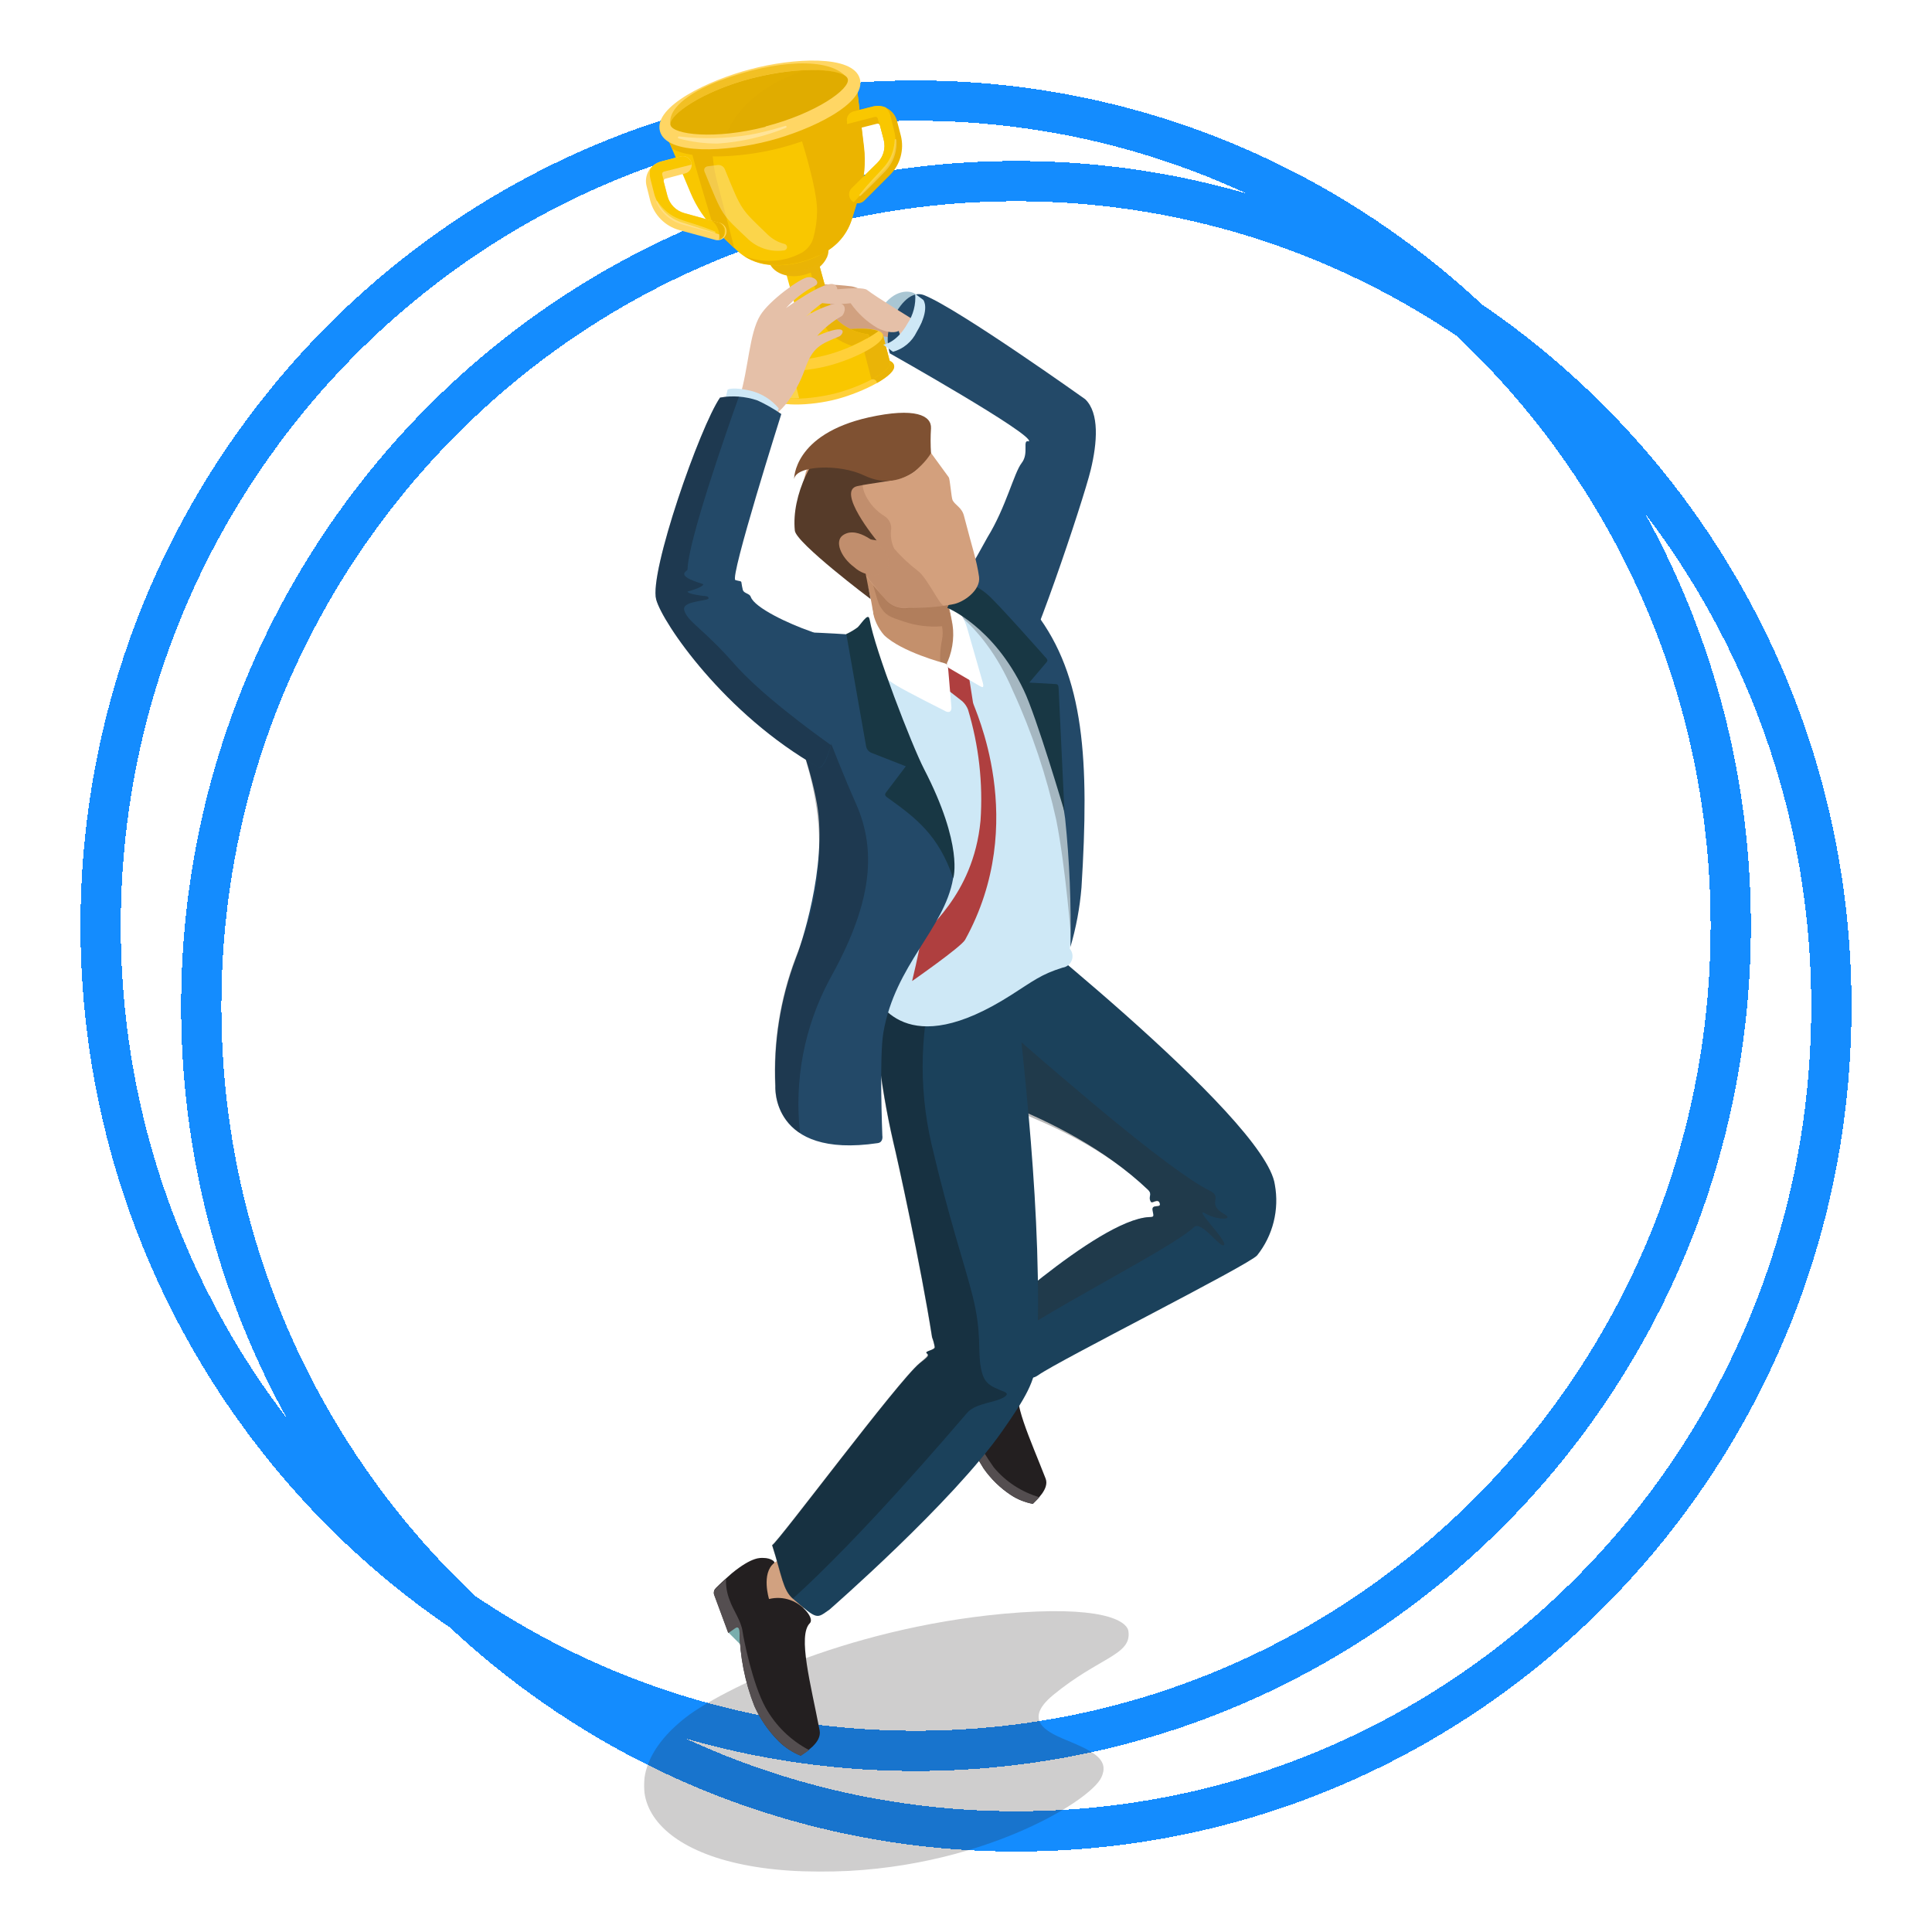 <?xml version="1.0" encoding="UTF-8"?> <svg xmlns="http://www.w3.org/2000/svg" width="96" height="96" viewBox="0 0 96 96" fill="none"><g filter="url(#filter0_d_2_101)"><path d="M86 46C86 68.655 67.856 87 45.5 87C23.144 87 5 68.655 5 46C5 23.345 23.144 5 45.5 5C67.856 5 86 23.345 86 46Z" stroke="#148CFE" stroke-width="2" shape-rendering="crispEdges"></path></g><g filter="url(#filter1_d_2_101)"><path d="M91 50C91 72.655 72.856 91 50.5 91C28.144 91 10 72.655 10 50C10 27.345 28.144 9 50.5 9C72.856 9 91 27.345 91 50Z" stroke="#148CFE" stroke-width="2" shape-rendering="crispEdges"></path></g><g clip-path="url(#clip0_2_101)"><path d="M45.493 14.615C45.761 14.803 45.585 15.492 45.107 16.177C44.629 16.861 44.163 17.326 43.896 17.138C43.628 16.949 42.97 16.559 43.777 15.343C44.422 14.351 45.225 14.409 45.493 14.615Z" fill="#A9C6D3"></path><path d="M45.063 15.9C45.063 15.9 43.255 14.409 42.32 14.229C41.41 14.117 40.492 14.098 39.578 14.172C39.578 14.172 39.718 16.725 39.828 16.725H42.268C42.737 16.823 43.221 16.832 43.694 16.752C44.106 16.585 44.9 17.107 44.9 17.107L45.063 15.9Z" fill="#D1A180"></path><path d="M51.127 21.934C50.767 21.824 51.153 22.509 50.767 23.004C50.381 23.5 49.99 25.198 49.069 26.695C48.885 27.002 47.845 29.02 47.423 29.257C45.431 30.38 47.059 31.012 47.902 32.855C48.292 33.733 48.959 34.128 50.482 33.408C51.057 33.136 53.812 24.939 54.198 23.347C54.523 22 54.637 20.521 53.922 19.836C53.922 19.836 47.652 15.365 45.932 14.672C45.159 14.36 44.563 15.435 44.405 15.742C44.251 16.016 44.155 16.319 44.122 16.631C44.09 16.944 44.122 17.259 44.216 17.559C44.216 17.559 51.399 21.605 51.127 21.934Z" fill="#234968"></path><path d="M55.857 65.387C55.857 65.387 51.175 67.695 50.649 68.379C50.122 69.064 50.245 71.245 50.245 71.245C49.859 71.309 49.468 71.331 49.078 71.311C48.911 71.24 47.726 67.936 47.726 67.936C47.726 67.936 46.976 66.62 49.008 66.26C49.938 66.102 54.075 64.277 54.075 64.277L55.857 65.387Z" fill="#D1A180"></path><path d="M42.755 77.928C42.755 77.928 40.197 79.433 39.657 80.192C39.117 80.951 39.385 83.36 39.385 83.36C38.965 83.452 38.537 83.5 38.108 83.505C37.924 83.434 36.427 79.88 36.427 79.88C36.427 79.88 35.528 78.481 37.744 77.972C38.753 77.739 40.815 75.874 40.815 75.874L42.755 77.928Z" fill="#D1A180"></path><g style="mix-blend-mode:multiply" opacity="0.22"><path d="M52.342 84.216C50.587 85.655 52.408 86.212 53.325 86.607C54.532 87.12 55.08 87.537 54.734 88.301C54.194 89.542 48.073 93.263 39.951 92.987C31.969 92.715 29.951 88.524 34.102 85.317C35.721 84.066 41.855 80.929 49.863 80.187C54.69 79.749 56.006 80.516 56.072 81.065C56.23 82.241 54.615 82.346 52.342 84.216Z" fill="#231F20"></path></g><path d="M48.161 70.644L47.156 69.968L47.445 69.038L48.02 69.459L48.161 70.644Z" fill="#79ADAD"></path><path d="M48.674 68.151C48.975 68.013 49.311 67.965 49.639 68.015C50.249 68.112 50.846 68.621 50.679 68.862C50.24 69.507 51.201 71.521 51.956 73.469C52.158 73.987 51.473 74.558 51.32 74.725C50.93 74.653 50.558 74.504 50.227 74.286C49.698 73.936 49.24 73.489 48.876 72.969C48.252 71.993 47.822 70.905 47.608 69.766C47.608 69.766 47.538 69.582 47.415 69.7L47.129 69.986L46.195 68.428C46.173 68.38 46.165 68.328 46.171 68.276C46.177 68.224 46.198 68.175 46.23 68.134C46.379 67.919 46.704 67.502 46.818 67.37C47.608 66.445 47.985 66.449 48.108 66.427C48.428 66.365 48.674 66.497 48.617 66.559C48.117 67.098 48.674 68.151 48.674 68.151Z" fill="#231F20"></path><path d="M50.232 74.286C50.563 74.504 50.934 74.653 51.324 74.725C51.39 74.65 51.526 74.54 51.645 74.395C50.759 74.138 49.97 73.621 49.38 72.912C48.697 71.948 48.151 70.894 47.757 69.779C47.612 69.341 47.178 68.937 46.936 68.52C46.768 68.253 46.656 67.954 46.607 67.642C46.476 67.814 46.322 68.011 46.234 68.138C46.202 68.179 46.182 68.228 46.176 68.28C46.169 68.332 46.178 68.385 46.199 68.432L47.134 69.99L47.419 69.705C47.542 69.586 47.612 69.771 47.612 69.771C47.826 70.91 48.257 71.997 48.88 72.974C49.245 73.492 49.703 73.937 50.232 74.286Z" fill="#544E50"></path><path d="M37.165 82.092L36.212 81.135L36.708 80.174L37.248 80.753L37.165 82.092Z" fill="#79ADAD"></path><path d="M38.213 79.455C38.568 79.366 38.941 79.386 39.284 79.512C39.925 79.744 40.473 80.429 40.24 80.657C39.626 81.271 40.289 83.689 40.728 85.988C40.842 86.603 39.99 87.081 39.789 87.234C39.381 87.072 39.009 86.831 38.696 86.523C38.19 86.017 37.781 85.422 37.489 84.768C37.013 83.562 36.76 82.279 36.743 80.982C36.743 80.982 36.708 80.762 36.55 80.868L36.186 81.122L35.48 79.213C35.465 79.157 35.467 79.099 35.484 79.044C35.501 78.989 35.533 78.94 35.576 78.902C35.778 78.695 36.212 78.305 36.357 78.182C37.393 77.331 37.801 77.414 37.941 77.414C38.301 77.414 38.542 77.607 38.468 77.664C37.814 78.182 38.213 79.455 38.213 79.455Z" fill="#231F20"></path><path d="M38.696 86.524C39.008 86.835 39.38 87.082 39.789 87.248C39.876 87.177 40.043 87.09 40.201 86.958C39.291 86.481 38.541 85.749 38.042 84.852C37.393 83.685 36.945 81.412 36.897 81.065C36.831 80.547 36.436 80.021 36.256 79.512C36.124 79.177 36.062 78.818 36.076 78.459C35.901 78.617 35.695 78.805 35.576 78.928C35.533 78.966 35.501 79.015 35.484 79.07C35.467 79.125 35.465 79.184 35.48 79.24L36.186 81.148L36.55 80.894C36.708 80.789 36.743 81.008 36.743 81.008C36.76 82.305 37.013 83.588 37.489 84.795C37.783 85.439 38.192 86.025 38.696 86.524Z" fill="#544E50"></path><path d="M48.841 44.501C48.841 44.501 62.882 55.497 63.347 58.867C63.459 59.481 63.438 60.111 63.287 60.717C63.136 61.322 62.857 61.888 62.469 62.377C62.066 62.855 52.584 67.616 51.596 68.327C50.609 69.038 49.025 67.151 48.424 66.326C48.424 66.326 54.519 60.622 57.086 60.477C57.362 60.477 57.327 60.446 57.27 60.148C57.2 59.784 57.709 60.078 57.625 59.792C57.542 59.507 57.261 59.819 57.187 59.722C57.02 59.45 57.296 59.358 57.029 59.108C52.781 55.071 46.041 53.614 46.041 53.614L48.841 44.501Z" fill="#1B415B"></path><g style="mix-blend-mode:multiply" opacity="0.33"><path d="M59.323 60.977C59.701 60.617 60.675 62.092 60.824 61.855C60.973 61.618 59.161 59.876 59.947 60.323C60.482 60.626 61.368 60.635 60.824 60.323C59.898 59.784 60.824 59.507 60.087 59.152C59.258 58.761 57.244 57.291 54.383 54.891C52.334 53.162 49.117 50.468 47.476 48.691L46.862 48.344L46.717 53.461C48.332 54.751 53.325 55.593 57.05 59.108C57.318 59.358 57.05 59.45 57.209 59.722C57.266 59.819 57.546 59.564 57.647 59.792C57.748 60.021 57.209 59.792 57.292 60.148C57.349 60.446 57.384 60.459 57.108 60.477C54.541 60.639 48.446 66.326 48.446 66.326C48.621 66.563 48.885 66.888 49.166 67.204C51.574 65.308 58.152 62.087 59.323 60.977Z" fill="#2B2A29"></path></g><path d="M50.35 47.923C50.789 52.355 51.846 60.473 51.517 67.449C51.465 68.621 50.934 69.49 49.819 71.087C47.331 74.654 41.215 79.981 41.215 79.981C40.574 80.42 40.649 80.521 39.407 79.446C38.902 79.007 38.863 78.318 38.371 76.782C38.696 76.594 44.633 68.612 45.69 67.748C46.077 67.432 46.204 67.366 46.054 67.248C45.905 67.129 46.463 67.094 46.449 66.936C46.422 66.771 46.378 66.609 46.318 66.453C45.765 62.912 44.593 57.568 44.392 56.752C44.053 55.281 43.8 53.793 43.632 52.294C43.303 50.179 45.326 48.292 45.326 48.292L50.35 47.923Z" fill="#1B415B"></path><path opacity="0.33" d="M48.064 70.196C48.406 69.801 49.166 69.709 49.578 69.564C50.078 69.393 50.096 69.24 49.938 69.174C49.157 68.853 48.88 68.761 48.731 67.919C48.582 67.076 48.788 66.243 48.332 64.409C47.946 62.86 47.156 60.587 46.274 56.8C45.626 53.956 45.715 50.995 46.533 48.195L45.313 48.283C45.313 48.283 43.29 50.17 43.619 52.285C43.787 53.784 44.04 55.273 44.378 56.743C44.58 57.559 45.752 62.886 46.305 66.445C46.365 66.6 46.409 66.762 46.436 66.927C46.436 67.085 45.919 67.147 46.041 67.239C46.164 67.331 46.041 67.423 45.677 67.739C44.62 68.617 38.683 76.585 38.358 76.774C38.85 78.309 38.889 79.003 39.394 79.437C42.785 76.374 47.09 71.324 48.064 70.196Z" fill="#11100F"></path><path d="M40.644 39.477C40.644 39.477 40.052 33.93 43.931 30.968C44.571 30.477 48.38 29.376 48.38 29.376C48.538 29.305 51.851 30.091 52.715 36.695C53.685 44.114 53.154 47.138 53.154 47.138C53.221 47.216 53.266 47.311 53.284 47.412C53.302 47.514 53.292 47.618 53.256 47.715C53.219 47.811 53.158 47.896 53.077 47.961C52.997 48.025 52.901 48.067 52.799 48.081C51.724 48.419 51.368 48.726 50.245 49.441C44.98 52.803 43.663 49.762 43.224 49.209C42.785 48.656 45.234 48.91 44.352 46.238C43.47 43.566 40.644 39.477 40.644 39.477Z" fill="#CEE8F6"></path><path d="M48.349 34.917L48.104 33.351L47.226 32.912L46.858 33.057L46.743 34.009L47.814 34.843C47.939 34.957 48.037 35.098 48.099 35.255C48.638 37.043 48.849 38.913 48.722 40.775C48.358 44.615 45.835 46.225 45.761 46.699C45.66 47.357 45.322 48.748 45.322 48.748C45.322 48.748 47.761 47.05 47.955 46.699C51.193 40.837 48.354 35.097 48.349 34.917Z" fill="#AF3F3F"></path><path opacity="0.27" d="M46.362 29.766C46.362 29.766 48.727 30.569 50.337 34.343C51.278 36.391 51.997 38.535 52.483 40.736C52.957 43.119 53.237 46.787 53.237 46.787C53.237 46.787 53.237 45.953 53.316 44.51C53.707 38.191 53.466 34.023 51.035 30.846C50.069 29.604 48.63 28.889 48.34 28.889C47.529 28.827 46.362 29.766 46.362 29.766Z" fill="#383736"></path><path d="M42.908 31.574C42.908 31.574 40.583 31.394 38.402 31.377C37.138 31.377 39.911 36.006 40.596 39.955C41.131 43.075 39.749 47.125 39.538 47.629C38.776 49.648 38.433 51.801 38.529 53.956C38.529 53.956 38.279 57.594 43.619 56.8C43.904 56.756 43.843 56.431 43.843 56.431C43.843 56.431 43.685 52.482 43.896 51.297C44.479 47.928 46.919 46.164 47.358 43.658C47.422 42.97 47.353 42.276 47.156 41.613C47.007 40.951 45.559 37.796 44.084 35.084C43.299 33.645 42.605 31.907 42.908 31.574Z" fill="#234968"></path><path d="M42.571 27.524C43.571 29.964 43.448 31.556 43.448 31.556C43.448 31.556 45.063 33.847 46.827 33.141C47.191 32.987 47.481 32.698 47.634 32.333L46.48 26.971C46.072 25.47 40.622 22.746 42.571 27.524Z" fill="#C4906C"></path><g style="mix-blend-mode:multiply" opacity="0.15"><path d="M46.383 27.006C46.383 27.006 42.803 26.695 42.114 27.252C42.403 27.711 42.76 28.123 43.172 28.476C43.351 28.796 43.562 29.841 43.724 30.113C44.001 30.573 44.163 30.639 44.9 30.881C45.513 31.091 46.163 31.172 46.809 31.118C46.852 31.339 46.852 31.567 46.809 31.789C46.68 32.405 46.68 33.042 46.809 33.658C47.181 33.295 47.453 32.841 47.599 32.342L46.673 28.085L46.383 27.006Z" fill="#461600"></path></g><path d="M47.094 32.864C47.075 32.89 47.062 32.919 47.055 32.95C47.048 32.981 47.047 33.013 47.053 33.044C47.059 33.075 47.071 33.105 47.089 33.131C47.106 33.158 47.129 33.18 47.156 33.197L48.661 34.075C48.792 34.145 48.911 34.229 48.836 33.922L48.069 31.249C47.731 30.091 47.143 30.126 47.143 30.126C47.203 30.34 47.251 30.556 47.287 30.775C47.438 31.475 47.37 32.204 47.094 32.864Z" fill="white"></path><path d="M43.356 30.31C43.424 30.773 43.624 31.207 43.931 31.561C44.8 32.399 46.919 32.952 46.919 32.952C47.094 33.005 47.103 33.057 47.125 33.36L47.266 35.032C47.327 35.422 47.116 35.431 46.928 35.312C46.928 35.312 45.072 34.382 44.532 34.053C43.264 33.268 43.128 32.658 43.093 32.228C43.062 31.877 43.237 31.056 43.224 30.604C43.22 30.35 43.356 30.31 43.356 30.31Z" fill="white"></path><path d="M42.627 31.162C42.449 31.296 42.256 31.411 42.053 31.504L43.036 37.081C43.05 37.158 43.084 37.231 43.136 37.29C43.188 37.349 43.255 37.394 43.33 37.419L45.01 38.077L44.106 39.27C44.014 39.393 43.896 39.49 44.076 39.617C45.537 40.661 46.629 41.491 47.367 43.641C47.367 43.641 47.889 42.026 45.914 38.209C45.317 37.054 43.466 32.272 43.215 30.797C43.189 30.661 43.141 30.6 43.014 30.714C42.886 30.828 42.772 31.004 42.627 31.162Z" fill="#183744"></path><path d="M42.452 23.184C41.959 23.225 41.478 23.357 41.035 23.575C41.414 23.509 41.801 23.497 42.184 23.54C42.663 23.645 43.94 24.101 44.33 23.856C44.721 23.61 42.97 23.145 42.452 23.184Z" fill="#7F5132"></path><path opacity="0.27" d="M38.52 53.97V54.014C38.52 54.468 38.632 54.915 38.847 55.315C39.062 55.715 39.374 56.055 39.753 56.304C39.459 53.674 39.968 51.017 41.215 48.682C43.207 45.124 43.654 42.447 42.531 39.928C41.408 37.41 40.078 33.715 40.078 33.715L38.841 34.373C40.157 37.914 41.912 41.833 39.521 47.607C38.759 49.626 38.416 51.779 38.512 53.935L38.52 53.97Z" fill="#11100F"></path><path d="M44.426 18.156C44.554 18.643 42.926 19.472 41.601 19.828C40.276 20.183 38.446 20.227 38.323 19.74C38.2 19.253 39.824 18.424 41.144 18.068C42.465 17.713 44.286 17.669 44.426 18.156Z" fill="#FFD039"></path><path d="M43.716 17.827C43.614 17.886 43.516 17.95 43.422 18.02L43.303 18.858C43.333 18.847 43.364 18.843 43.396 18.846C43.427 18.85 43.457 18.86 43.483 18.877C43.51 18.894 43.532 18.917 43.548 18.944C43.564 18.971 43.573 19.002 43.575 19.033C44.119 18.722 44.488 18.397 44.426 18.156C44.365 17.914 44.106 17.875 43.716 17.827Z" fill="#EAB407"></path><path d="M38.064 18.138L38.42 19.507C38.534 19.946 40.271 19.867 41.526 19.542C42.781 19.218 44.339 18.437 44.225 17.998L43.869 16.629L38.064 18.138Z" fill="#F9C700"></path><path opacity="0.4" d="M39.021 19.784C39.25 19.802 39.48 19.802 39.71 19.784L39.271 18.064L38.635 18.23L39.021 19.784Z" fill="#FFECBB"></path><path d="M44.225 17.998L43.869 16.629L42.799 16.905L43.303 18.858C43.882 18.551 44.286 18.23 44.225 17.998Z" fill="#EAB407"></path><path d="M43.869 16.629C43.983 17.068 42.43 17.844 41.171 18.173C39.911 18.502 38.178 18.573 38.064 18.138C37.95 17.704 39.503 16.918 40.776 16.602C42.048 16.287 43.755 16.194 43.869 16.629Z" fill="#FFD039"></path><path d="M41.215 16.488C41.285 16.616 41.39 16.809 41.408 16.822C41.425 16.835 43.075 16.822 43.075 16.822C43.273 16.713 43.463 16.591 43.645 16.458C43.224 16.26 42.171 16.304 41.215 16.488Z" fill="#E0AC00"></path><path d="M43.132 16.787C43.151 16.776 43.166 16.759 43.175 16.739C43.184 16.72 43.186 16.697 43.181 16.676C43.176 16.655 43.164 16.636 43.148 16.622C43.131 16.608 43.11 16.599 43.088 16.598C42.382 16.541 41.478 15.984 41.359 15.527L40.688 13.092L39.047 13.531L39.718 15.966C39.859 16.493 39.337 17.362 38.744 17.743C38.727 17.756 38.714 17.774 38.706 17.794C38.698 17.814 38.696 17.836 38.7 17.857C38.708 17.878 38.721 17.895 38.738 17.907C38.755 17.92 38.776 17.927 38.797 17.928C39.552 17.932 40.304 17.84 41.035 17.651C41.769 17.457 42.474 17.166 43.132 16.787Z" fill="#F9C700"></path><path opacity="0.4" d="M40.372 15.975C40.385 16.232 40.34 16.489 40.242 16.727C40.145 16.965 39.996 17.179 39.806 17.353C39.803 17.357 39.799 17.36 39.794 17.362C39.79 17.364 39.785 17.365 39.78 17.365C39.775 17.365 39.77 17.364 39.765 17.362C39.761 17.36 39.757 17.357 39.754 17.353C39.747 17.346 39.743 17.336 39.743 17.326C39.743 17.317 39.747 17.308 39.754 17.3C39.903 17.128 40.014 16.925 40.081 16.707C40.147 16.489 40.167 16.259 40.14 16.032C40.1 15.918 39.99 15.567 39.955 15.462C39.95 15.424 39.958 15.386 39.978 15.354C39.998 15.322 40.029 15.299 40.065 15.288C40.101 15.276 40.14 15.279 40.175 15.294C40.209 15.309 40.237 15.336 40.254 15.37C40.254 15.37 40.368 15.962 40.372 15.975Z" fill="#FFECBB"></path><path d="M43.088 16.602C42.382 16.545 41.478 15.988 41.359 15.532L40.688 13.092L40.197 13.219L41.008 16.186C41.105 16.559 41.728 17.002 42.325 17.182C42.594 17.064 42.858 16.932 43.114 16.787C43.133 16.776 43.148 16.759 43.157 16.739C43.166 16.72 43.168 16.697 43.163 16.676C43.158 16.655 43.147 16.636 43.13 16.622C43.113 16.608 43.092 16.599 43.071 16.598L43.088 16.602Z" fill="#EAB407"></path><path d="M41.14 12.215C41.294 12.803 40.763 13.448 39.955 13.658C39.148 13.869 38.363 13.562 38.2 12.974C38.038 12.386 38.578 11.741 39.389 11.53C40.201 11.319 40.991 11.609 41.14 12.215Z" fill="#EAB407"></path><g style="mix-blend-mode:multiply" opacity="0.3"><path d="M39.402 11.512C38.591 11.723 38.06 12.39 38.213 12.956C38.272 13.161 38.403 13.337 38.582 13.452C39.023 13.53 39.476 13.512 39.91 13.4C40.344 13.287 40.749 13.082 41.096 12.798C41.177 12.614 41.193 12.408 41.14 12.215C40.991 11.609 40.21 11.302 39.402 11.512Z" fill="#EBB400"></path></g><path d="M41.289 12.337C41.778 11.996 42.138 11.5 42.312 10.929L42.715 9.613C42.939 8.876 43.009 8.1 42.922 7.335L42.531 3.961L37.761 5.194L32.992 6.436L34.308 9.573C34.603 10.285 35.04 10.928 35.594 11.464L36.59 12.421C37.013 12.829 37.559 13.087 38.143 13.154C38.694 13.212 39.251 13.172 39.788 13.035C40.327 12.895 40.835 12.659 41.289 12.337Z" fill="#F9C700"></path><path d="M32.992 6.436L33.391 7.388C34.405 7.95 36.638 7.827 38.27 7.471C39.903 7.116 42.013 6.304 42.693 5.37L42.531 4.079C42.489 4.047 42.446 4.017 42.399 3.992L41.605 4.198C42.009 4.294 42.255 4.435 42.29 4.593C42.395 5.076 40.644 6.23 38.108 6.787C35.572 7.344 33.514 7.002 33.408 6.51C33.399 6.44 33.415 6.369 33.452 6.309L32.992 6.436Z" fill="#EBB400"></path><path d="M39.126 4.843C39.126 4.843 40.622 8.932 40.6 10.516C40.594 10.961 40.53 11.404 40.411 11.833C40.366 11.989 40.289 12.134 40.187 12.261C40.084 12.388 39.958 12.493 39.815 12.57C39.378 12.803 38.895 12.936 38.4 12.96C37.905 12.985 37.412 12.899 36.954 12.71C37.968 13.382 39.459 13.255 40.569 12.741C40.979 12.586 41.349 12.342 41.653 12.026C41.956 11.71 42.186 11.331 42.325 10.916L42.728 9.599C42.952 8.862 43.022 8.087 42.935 7.322L42.531 3.961L39.126 4.843Z" fill="#EBB400"></path><path d="M42.443 3.983C42.658 4.808 40.526 6.072 38.143 6.69C35.76 7.309 33.29 7.239 33.075 6.414C32.86 5.589 34.992 4.316 37.371 3.707C39.749 3.097 42.228 3.158 42.443 3.983Z" fill="#E0AC00"></path><path d="M35.567 8.757C35.471 8.324 35.414 7.884 35.396 7.441C35.419 7.342 35.476 7.255 35.556 7.194C35.636 7.132 35.734 7.1 35.835 7.103C35.61 7.079 35.386 7.036 35.168 6.975C35.004 6.921 34.844 6.855 34.69 6.778C34.604 6.776 34.52 6.802 34.451 6.853C34.382 6.904 34.331 6.976 34.308 7.059C34.233 7.274 34.747 8.91 35.221 10.503C35.313 10.802 35.401 11.1 35.484 11.381L35.563 11.456L36.489 12.333L35.567 8.757Z" fill="#EBB400"></path><path d="M32.127 9.24C32.063 8.985 32.101 8.716 32.233 8.49C32.365 8.263 32.581 8.098 32.834 8.029L33.803 7.774C33.86 7.757 33.919 7.751 33.978 7.757C34.036 7.763 34.093 7.781 34.145 7.81C34.196 7.838 34.241 7.877 34.278 7.923C34.314 7.969 34.34 8.023 34.356 8.079C34.371 8.136 34.375 8.196 34.367 8.254C34.359 8.312 34.339 8.368 34.309 8.419C34.278 8.469 34.238 8.513 34.191 8.548C34.143 8.583 34.089 8.608 34.032 8.621L33.062 8.88C33.033 8.888 33.008 8.907 32.992 8.933C32.977 8.959 32.972 8.991 32.979 9.02L33.167 9.744C33.22 9.945 33.324 10.128 33.469 10.276C33.615 10.424 33.797 10.531 33.997 10.587L35.721 11.065C35.782 11.073 35.84 11.095 35.893 11.127C35.945 11.16 35.99 11.203 36.024 11.254C36.059 11.305 36.082 11.362 36.093 11.423C36.104 11.484 36.101 11.546 36.087 11.605C36.072 11.665 36.044 11.721 36.007 11.77C35.969 11.818 35.921 11.858 35.867 11.887C35.812 11.916 35.753 11.933 35.691 11.937C35.63 11.942 35.568 11.933 35.51 11.912L33.755 11.434C33.406 11.337 33.088 11.151 32.834 10.893C32.58 10.635 32.398 10.314 32.307 9.964L32.127 9.24Z" fill="#FFD664"></path><path d="M35.975 11.723C35.998 11.686 36.016 11.646 36.028 11.605C36.043 11.549 36.047 11.491 36.04 11.434C36.033 11.377 36.015 11.321 35.986 11.271C35.958 11.221 35.92 11.177 35.874 11.142C35.829 11.106 35.776 11.08 35.721 11.065L33.996 10.587C33.797 10.531 33.615 10.424 33.469 10.276C33.324 10.128 33.219 9.945 33.167 9.744L32.978 9.02C32.972 8.997 32.972 8.973 32.978 8.95L32.904 8.669C32.897 8.639 32.902 8.608 32.917 8.582C32.933 8.556 32.958 8.537 32.987 8.529L34.352 8.182C34.356 8.15 34.356 8.118 34.352 8.086C34.337 8.03 34.311 7.977 34.276 7.931C34.241 7.885 34.197 7.846 34.147 7.817C34.097 7.788 34.041 7.77 33.984 7.762C33.926 7.755 33.868 7.759 33.812 7.774L32.842 8.028C32.633 8.087 32.449 8.212 32.316 8.384C32.274 8.547 32.274 8.717 32.316 8.88L32.5 9.604C32.592 9.954 32.773 10.274 33.028 10.532C33.282 10.79 33.599 10.977 33.948 11.074L35.975 11.723Z" fill="#F9C700"></path><g opacity="0.6"><path opacity="0.6" d="M32.623 10.056C32.617 10.049 32.613 10.039 32.613 10.029C32.613 10.02 32.617 10.01 32.623 10.003C32.626 9.999 32.63 9.996 32.635 9.994C32.639 9.992 32.644 9.991 32.649 9.991C32.654 9.991 32.659 9.992 32.664 9.994C32.668 9.996 32.672 9.999 32.676 10.003C32.782 10.164 32.907 10.311 33.049 10.442C33.641 10.999 34.097 10.92 35.528 11.504C35.538 11.508 35.546 11.515 35.551 11.525C35.556 11.535 35.557 11.546 35.554 11.556C35.551 11.566 35.545 11.575 35.536 11.581C35.527 11.586 35.516 11.589 35.506 11.587C34.953 11.456 34.391 11.284 33.882 11.148C33.606 11.068 33.35 10.929 33.133 10.74C32.916 10.552 32.742 10.318 32.623 10.056Z" fill="#FFECBB"></path></g><g style="mix-blend-mode:multiply" opacity="0.2"><path d="M33.075 6.414C33.224 6.984 34.444 7.195 35.971 7.068C36.191 6.023 37.393 4.163 40.535 3.347V3.294C39.472 3.292 38.414 3.431 37.388 3.706C34.993 4.316 32.878 5.589 33.075 6.414Z" fill="#EBB400"></path></g><path d="M37.296 3.439C35.234 3.974 32.47 5.282 32.79 6.51C33.11 7.739 36.16 7.533 38.222 6.997C40.284 6.462 43.049 5.154 42.728 3.926C42.408 2.697 39.363 2.886 37.296 3.439ZM38.042 6.3C35.51 6.949 33.448 6.69 33.316 6.216C33.185 5.742 34.901 4.514 37.41 3.878C39.92 3.241 42.005 3.439 42.127 3.93C42.25 4.422 40.552 5.633 38.042 6.282V6.3Z" fill="#FFD664"></path><path opacity="0.64" d="M33.316 6.216C33.202 5.738 34.9 4.514 37.41 3.878C39.67 3.294 41.574 3.439 42.031 3.807C41.184 2.851 38.582 2.956 35.8 3.996C34.576 4.452 33.136 5.282 33.316 6.216Z" fill="#EBB400"></path><path opacity="0.6" d="M33.72 6.879C33.708 6.876 33.697 6.868 33.691 6.858C33.684 6.847 33.682 6.834 33.685 6.822C33.686 6.814 33.689 6.807 33.694 6.801C33.698 6.795 33.704 6.79 33.711 6.786C33.718 6.782 33.725 6.78 33.733 6.779C33.74 6.779 33.748 6.78 33.755 6.782C34.924 6.916 36.105 6.887 37.266 6.695C37.704 6.62 38.411 6.445 39.021 6.256C39.027 6.254 39.033 6.253 39.039 6.253C39.046 6.254 39.052 6.256 39.058 6.258C39.063 6.261 39.069 6.265 39.073 6.27C39.077 6.275 39.08 6.281 39.082 6.287C39.086 6.299 39.086 6.313 39.08 6.326C39.074 6.338 39.064 6.347 39.051 6.352C37.973 6.793 36.831 7.056 35.668 7.133C35.01 7.137 34.355 7.051 33.72 6.879Z" fill="#FFECBB"></path><path d="M44.571 6.006C44.505 5.753 44.342 5.536 44.117 5.403C43.891 5.27 43.623 5.231 43.369 5.295L42.395 5.541C42.282 5.569 42.185 5.641 42.126 5.741C42.066 5.841 42.048 5.961 42.077 6.074C42.105 6.187 42.178 6.284 42.278 6.343C42.377 6.403 42.497 6.42 42.61 6.392L43.584 6.146C43.599 6.142 43.614 6.141 43.629 6.143C43.644 6.145 43.659 6.15 43.672 6.158C43.685 6.166 43.696 6.176 43.705 6.189C43.714 6.201 43.721 6.215 43.724 6.229L43.913 6.949C43.966 7.151 43.964 7.363 43.908 7.564C43.853 7.765 43.746 7.948 43.597 8.094L42.325 9.349C42.284 9.39 42.251 9.438 42.228 9.491C42.206 9.544 42.194 9.601 42.193 9.658C42.192 9.716 42.203 9.773 42.224 9.827C42.246 9.88 42.278 9.929 42.318 9.97C42.4 10.053 42.511 10.101 42.627 10.102C42.685 10.103 42.742 10.092 42.796 10.07C42.849 10.049 42.898 10.017 42.939 9.977L44.212 8.704C44.468 8.452 44.653 8.137 44.749 7.79C44.845 7.444 44.849 7.078 44.76 6.73L44.571 6.006Z" fill="#EBB400"></path><path d="M42.421 10.047C42.384 10.028 42.35 10.002 42.32 9.972C42.279 9.932 42.247 9.883 42.224 9.83C42.202 9.776 42.191 9.719 42.191 9.661C42.191 9.603 42.202 9.546 42.224 9.492C42.247 9.439 42.279 9.39 42.32 9.349L43.593 8.094C43.742 7.948 43.85 7.766 43.907 7.565C43.963 7.364 43.965 7.151 43.913 6.949L43.724 6.229C43.718 6.208 43.706 6.188 43.689 6.172L43.615 5.887C43.607 5.858 43.587 5.834 43.561 5.819C43.535 5.804 43.504 5.8 43.474 5.808L42.092 6.164C42.087 6.133 42.087 6.102 42.092 6.072C42.078 6.016 42.074 5.957 42.082 5.9C42.09 5.843 42.11 5.788 42.139 5.738C42.168 5.689 42.207 5.645 42.253 5.61C42.3 5.576 42.352 5.551 42.408 5.536L43.382 5.29C43.593 5.237 43.814 5.254 44.014 5.339C44.131 5.462 44.214 5.613 44.255 5.778L44.431 6.51C44.523 6.861 44.521 7.23 44.425 7.58C44.328 7.93 44.141 8.248 43.883 8.502L42.421 10.047Z" fill="#F9C700"></path><g opacity="0.6"><path opacity="0.6" d="M44.541 6.949C44.539 6.939 44.533 6.93 44.525 6.924C44.517 6.917 44.507 6.914 44.497 6.914C44.486 6.914 44.476 6.918 44.469 6.926C44.461 6.933 44.457 6.943 44.457 6.954C44.448 7.152 44.414 7.348 44.356 7.537C44.111 8.309 43.672 8.463 42.706 9.674C42.703 9.678 42.7 9.682 42.697 9.687C42.695 9.692 42.694 9.697 42.694 9.703C42.694 9.708 42.695 9.713 42.697 9.718C42.7 9.723 42.703 9.727 42.706 9.731C42.715 9.738 42.725 9.742 42.735 9.742C42.745 9.742 42.756 9.738 42.764 9.731C43.18 9.345 43.589 8.924 43.957 8.542C44.164 8.335 44.324 8.085 44.425 7.81C44.526 7.535 44.565 7.241 44.541 6.949Z" fill="#FFECBB"></path></g><path opacity="0.4" d="M38.143 11.653C36.8 10.358 36.87 10.508 36.019 8.415C35.991 8.344 35.941 8.285 35.876 8.247C35.811 8.208 35.735 8.191 35.66 8.2L35.159 8.265C35.129 8.268 35.099 8.279 35.073 8.296C35.047 8.312 35.025 8.335 35.01 8.362C34.997 8.389 34.99 8.419 34.99 8.45C34.99 8.48 34.997 8.51 35.01 8.537C35.945 10.824 35.844 10.617 37.204 11.912C37.44 12.123 37.719 12.28 38.023 12.372C38.326 12.464 38.646 12.488 38.959 12.443C38.997 12.439 39.033 12.422 39.06 12.395C39.088 12.367 39.105 12.332 39.108 12.293C39.11 12.255 39.099 12.218 39.076 12.187C39.054 12.156 39.022 12.133 38.986 12.122C38.668 12.043 38.378 11.881 38.143 11.653Z" fill="#FFECBB"></path><path d="M35.721 11.065L35.374 10.968C35.512 11.079 35.618 11.224 35.68 11.389C35.743 11.555 35.76 11.733 35.73 11.907C35.831 11.878 35.918 11.812 35.975 11.723V11.692C35.974 11.684 35.974 11.675 35.975 11.666V11.627C36.015 11.518 36.011 11.399 35.963 11.293C35.916 11.188 35.829 11.106 35.721 11.065Z" fill="#EBB400"></path><path d="M35.602 24.062C35.602 24.062 36.581 20.28 36.757 19.727C37.195 18.327 37.226 16.567 37.775 15.672C38.213 14.944 39.745 13.834 40.127 13.777C40.508 13.72 40.754 14.062 40.513 14.189C39.965 14.473 39.471 14.852 39.056 15.308C39.056 15.308 40.872 13.992 41.399 14.119C41.455 14.135 41.505 14.168 41.543 14.214C41.58 14.259 41.602 14.315 41.607 14.374C41.612 14.432 41.599 14.491 41.569 14.542C41.54 14.593 41.496 14.633 41.443 14.659C40.944 14.968 40.477 15.325 40.047 15.725C40.605 15.343 41.535 15.01 41.754 15.076C42.158 15.198 41.904 15.668 41.829 15.703C41.371 15.965 40.958 16.299 40.605 16.69C42.263 15.984 41.882 16.642 41.702 16.717C40.78 17.103 40.385 17.226 39.99 18.358C39.768 18.993 39.441 19.587 39.021 20.113C38.808 20.368 38.558 20.59 38.279 20.771C38.314 20.745 36.765 24.391 36.765 24.391L35.602 24.062Z" fill="#E5C0A8"></path><path d="M36.002 19.994L36.155 19.358C36.155 19.358 36.401 19.209 37.296 19.415C37.845 19.55 38.336 19.858 38.696 20.293L38.433 20.99L36.002 19.994Z" fill="#CEE8F6"></path><path d="M35.778 19.757C34.778 21.21 32.246 28.45 32.605 29.788C32.917 30.947 36.011 35.492 40.67 38.125C41.272 38.463 42.693 32.197 40.271 31.368C39.231 31.012 37.485 30.201 37.305 29.656C37.248 29.49 36.98 29.49 36.914 29.327C36.883 29.2 36.858 29.071 36.84 28.941C36.84 28.862 36.717 28.88 36.541 28.823C36.243 28.726 38.823 20.573 38.823 20.573C38.449 20.314 38.053 20.087 37.638 19.898C37.04 19.694 36.4 19.645 35.778 19.757Z" fill="#234968"></path><path opacity="0.27" d="M41.289 37.024C40.355 36.357 37.779 34.479 36.462 32.961C34.914 31.205 34.168 30.903 34.001 30.328C33.882 29.933 34.729 29.889 35.102 29.793C35.304 29.753 35.172 29.63 35.102 29.626C34.194 29.534 34.111 29.402 34.194 29.384C34.865 29.2 35.014 29.047 34.914 29.016C33.474 28.577 34.163 28.397 34.163 28.296C34.194 26.896 36.041 21.596 36.717 19.705C36.403 19.678 36.087 19.696 35.778 19.757C34.778 21.21 32.246 28.45 32.605 29.788C32.917 30.947 36.011 35.492 40.67 38.125C40.846 38.204 41.087 37.743 41.289 37.024Z" fill="#11100F"></path><path d="M45.365 15.874C45.365 15.874 43.527 14.751 43.088 14.409C42.79 14.163 40.429 14.518 40.429 14.518C40.429 14.518 39.99 14.904 40.706 15.04C41.223 15.119 41.748 15.128 42.268 15.067C42.62 15.572 43.078 15.994 43.61 16.304C44.352 16.66 44.655 16.44 44.655 16.44L44.9 17.125L45.804 16.001L45.365 15.874Z" fill="#E5C0A8"></path><path d="M44.37 17.48L43.887 17.125C43.887 17.125 44.528 17.072 45.089 16.085C45.381 15.648 45.517 15.125 45.475 14.602L45.879 14.904C45.879 14.904 46.239 15.343 45.55 16.493C45.435 16.732 45.271 16.945 45.067 17.115C44.864 17.285 44.626 17.41 44.37 17.48Z" fill="#CEE8F6"></path><path d="M46.616 29.718C46.616 29.718 49.148 30.157 50.763 33.922C51.675 36.063 52.518 37.695 52.926 40.67C53.146 42.791 53.233 44.923 53.189 47.054C53.471 46.093 53.655 45.105 53.738 44.106C54.133 37.783 53.891 33.614 51.46 30.442C50.495 29.178 49.051 28.45 48.762 28.45C47.955 28.406 46.616 29.718 46.616 29.718Z" fill="#234968"></path><path d="M47.072 30.205L47.621 28.919C47.621 28.919 47.955 28.954 48.033 28.972C48.407 29.076 48.752 29.264 49.043 29.52C49.481 29.863 51.934 32.645 51.934 32.645C52.079 32.781 52.053 32.851 52 32.908L51.145 33.917L52.461 33.992C52.544 33.992 52.593 34.04 52.601 34.18C52.68 35.83 52.891 40.323 52.891 40.323C52.891 40.323 51.495 35.58 50.868 34.29C49.359 31.118 47.072 30.205 47.072 30.205Z" fill="#183744"></path><path d="M45.752 21.807L44.356 21.267C44.356 21.267 40.372 22.302 40.043 23.461C39.293 26.159 40.21 26.361 40.21 26.361C40.363 26.523 41.649 26.8 42.469 27.919C42.847 28.437 43.931 29.735 44.018 29.823C44.157 29.977 44.332 30.094 44.528 30.162C44.723 30.231 44.933 30.248 45.137 30.214C45.873 30.225 46.608 30.163 47.331 30.029C47.853 29.951 48.744 29.341 48.648 28.656C48.525 27.809 48.319 27.261 47.897 25.624C47.796 25.22 47.459 25.098 47.336 24.86C47.27 24.738 47.208 23.812 47.142 23.715L45.752 21.807Z" fill="#D3A07D"></path><g style="mix-blend-mode:multiply" opacity="0.13"><path d="M41.184 23.47L40.232 24.966L43.303 28.941C43.558 29.213 43.803 29.613 44.023 29.841C44.161 29.995 44.337 30.111 44.532 30.18C44.728 30.248 44.937 30.266 45.142 30.231C45.729 30.235 46.316 30.191 46.897 30.1C46.669 30.047 46.068 28.687 45.581 28.345C45.162 28.023 44.776 27.66 44.431 27.261C44.283 26.948 44.232 26.598 44.286 26.256C44.285 26.138 44.257 26.023 44.202 25.919C44.146 25.815 44.067 25.726 43.97 25.659C43.556 25.41 43.223 25.048 43.009 24.615C42.597 23.812 43.097 22.68 43.251 22.509C43.264 22.482 41.184 23.496 41.184 23.47Z" fill="#461600"></path></g><path d="M43.259 29.766C43.259 29.766 39.556 26.98 39.495 26.366C39.315 24.61 40.416 22.416 41.583 21.684C42.75 20.951 44.786 20.609 44.786 20.609C44.786 20.609 46.23 21.991 45.993 22.64C45.515 23.957 44.115 23.838 42.605 24.154C41.522 24.382 43.558 26.853 43.558 26.853C43.558 26.853 41.846 26.51 42.294 27.265C42.742 28.02 42.992 28.393 42.992 28.393L43.259 29.766Z" fill="#563B29"></path><path d="M39.459 23.812C39.459 23.812 39.407 21.587 43.163 20.74C45.48 20.227 46.291 20.648 46.261 21.28C46.235 21.692 46.235 22.105 46.261 22.517C46.261 22.517 45.045 24.632 42.935 23.623C41.715 23.035 39.534 23.119 39.459 23.812Z" fill="#7F5132"></path><path d="M41.877 26.602C42.623 26.072 43.694 27.142 43.961 27.357C44.4 27.994 44.084 28.489 43.523 28.577C43.126 28.592 42.74 28.45 42.447 28.182C41.763 27.673 41.469 26.892 41.877 26.602Z" fill="#D3A07D"></path><g style="mix-blend-mode:multiply" opacity="0.13"><path d="M41.877 26.602C42.623 26.072 43.694 27.142 43.961 27.357C44.4 27.994 44.084 28.489 43.523 28.577C43.126 28.592 42.74 28.45 42.447 28.182C41.763 27.673 41.469 26.892 41.877 26.602Z" fill="#461600"></path></g></g><defs><filter id="filter0_d_2_101" x="0" y="0" width="91" height="92" filterUnits="userSpaceOnUse" color-interpolation-filters="sRGB"><feFlood flood-opacity="0" result="BackgroundImageFix"></feFlood><feColorMatrix in="SourceAlpha" type="matrix" values="0 0 0 0 0 0 0 0 0 0 0 0 0 0 0 0 0 0 127 0" result="hardAlpha"></feColorMatrix><feOffset></feOffset><feGaussianBlur stdDeviation="2"></feGaussianBlur><feComposite in2="hardAlpha" operator="out"></feComposite><feColorMatrix type="matrix" values="0 0 0 0 0.079 0 0 0 0 0.547 0 0 0 0 0.996 0 0 0 0.5 0"></feColorMatrix><feBlend mode="normal" in2="BackgroundImageFix" result="effect1_dropShadow_2_101"></feBlend><feBlend mode="normal" in="SourceGraphic" in2="effect1_dropShadow_2_101" result="shape"></feBlend></filter><filter id="filter1_d_2_101" x="5" y="4" width="91" height="92" filterUnits="userSpaceOnUse" color-interpolation-filters="sRGB"><feFlood flood-opacity="0" result="BackgroundImageFix"></feFlood><feColorMatrix in="SourceAlpha" type="matrix" values="0 0 0 0 0 0 0 0 0 0 0 0 0 0 0 0 0 0 127 0" result="hardAlpha"></feColorMatrix><feOffset></feOffset><feGaussianBlur stdDeviation="2"></feGaussianBlur><feComposite in2="hardAlpha" operator="out"></feComposite><feColorMatrix type="matrix" values="0 0 0 0 0.079 0 0 0 0 0.547 0 0 0 0 0.996 0 0 0 0.5 0"></feColorMatrix><feBlend mode="normal" in2="BackgroundImageFix" result="effect1_dropShadow_2_101"></feBlend><feBlend mode="normal" in="SourceGraphic" in2="effect1_dropShadow_2_101" result="shape"></feBlend></filter><clipPath id="clip0_2_101"><rect width="31.404" height="90" fill="white" transform="translate(32 3)"></rect></clipPath></defs></svg> 